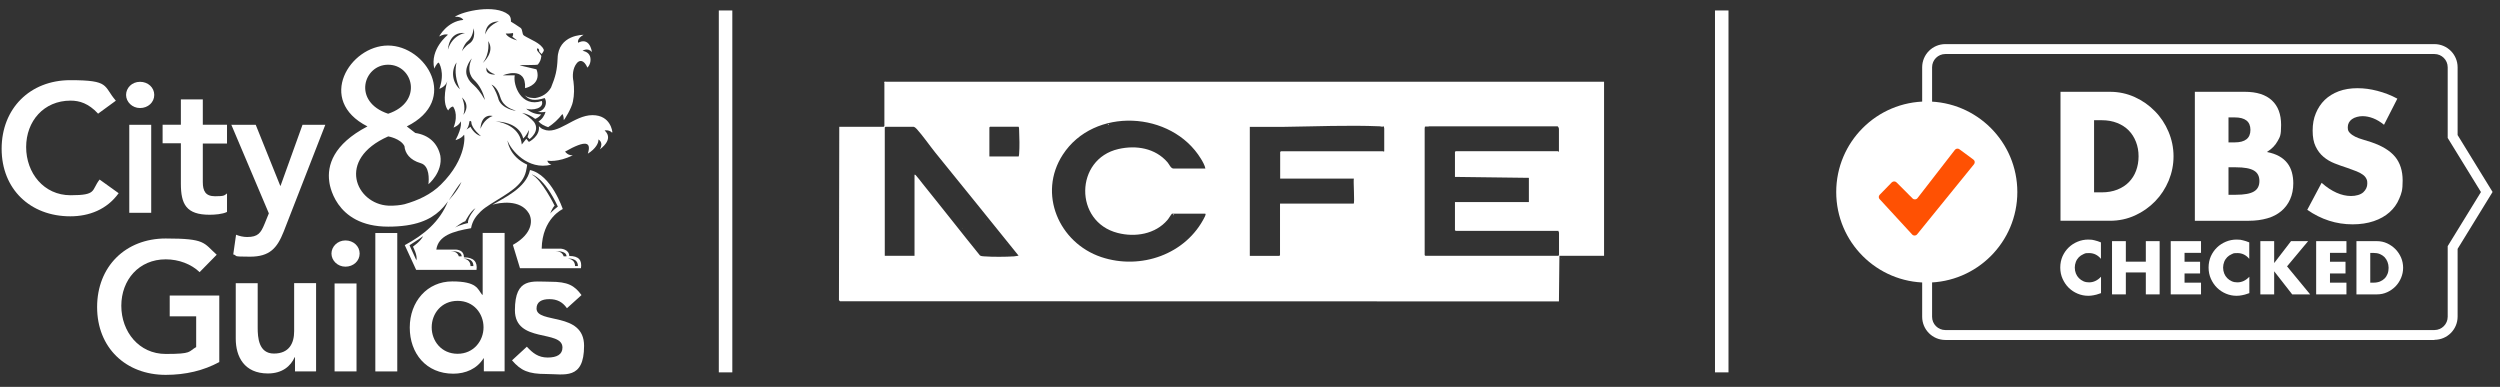 <svg xmlns="http://www.w3.org/2000/svg" id="Layer_1" viewBox="0 0 3202.5 495.6"><rect x="0" y="0" width="3202.5" height="495.6" fill="#333333" stroke="none"/><defs><style>      .st0 {        fill: #fff;      }      .st1 {        fill: #ff5103;      }    </style></defs><g><path class="st0" d="M2054.8,104.6v223.1h-57.2l-.6,58.4-921-.2-1.3-1.4.4-222.1h56.9l.9-.9v-55.3c0-.2-.8-.7,0-1.2.9-1.2,1.3-.3,1.6-.3h920.4-.1ZM1543.7,273.7h-42.4c-2.2,2.5-3.6,5.5-5.8,8.1-15.5,18.2-41.4,22.4-63.8,16.6-56.1-14.3-55-94.7,1-107.5,22.7-5.2,47.1-1.2,62.8,16.9,2.2,2.5,4.3,8.1,7.7,8.1h40.9c-.7-4-3.5-8.9-5.7-12.5-37.6-61.5-137.1-66.8-177-5.2-32.3,49.8-4.9,112.9,49.3,131.1,50.5,16.9,108.8-3.4,132.7-51.8.4-.9,1.7-3.5.4-3.8h0ZM1639.9,228.8v-34.1l.9-.9h130.9s1.5,1.1,1.5-.3v-28.9c0-.5-.5-1.4-.3-2.2-.6-1.1-1.6,0-2.5-.1s-2-.5-3.1-.5c-40.1-1.7-82.7.2-122.9.7-14.4.2-28.9-.2-43.4,0v165.3h37.8l.9-.9v-66.1h94.3c1.6,0-.6-29.3.3-32h-94.7.3,0ZM1997,194.4v-29.2c0-1.1-1.1-4-2.7-3.4h-163.5c-1.3.8-4.9-.2-5.5.6,0,.7-.3,1.6-.3,2.1v162.3l.9.9h170.3l.9-.9v-28.9c0-.3-1-1.4-.6-2.2h-131.8l-.9-.9v-36h94.7v-31l-94.7-1.2v-32l.9-.9h130.9c.2,0,.9.8,1.5.6h-.1ZM1170.6,162.4h-36.3l-.9.9v164.4h38.1v-103.9c1.2-.2,1.7.8,2.4,1.6,2.6,2.8,5.1,6.3,7.4,9.2,13.2,16.3,26.4,33.1,39.3,49.2,11.6,14.4,22.9,29.1,34.7,43.4,1.5,1,3.8,1.1,5.5,1.2,10.8.8,27.3.7,38.2,0,1.9-.1,3.9-.7,5.8-.9-35.5-44.2-71.2-88.2-106.9-132.3-7.6-9.5-15.4-20.9-23.4-29.8-.9-1-2.7-2.7-4-2.9h.1ZM1304.9,200.5c.3-1.1.6-2.2.6-3.4.7-8.8.4-21.2,0-30.2,0-.8,0-4.6-.9-4.6h-36.3l-.9.9v37.2h37.5Z"></path><path class="st0" d="M2000.4,330.8c.4.2.4.4,0,.6v-.6Z"></path><path class="st0" d="M1420.5,159.3c.4.2-.4,1-1.2.6s.4-1,1.2-.6Z"></path><path class="st0" d="M1504,274.9c.4.2-.4,1-1.2.6s.4-1,1.2-.6Z"></path><path class="st0" d="M1540,278c.4.2.4.4,0,.6v-.6Z"></path><path class="st0" d="M1410.9,292.1c.4.2.4.4,0,.6v-.6Z"></path><path class="st0" d="M1479.2,296.4c.4.2.4.4,0,.6v-.6Z"></path><path class="st0" d="M1519.1,306.8c.4.2.4.4,0,.6v-.6Z"></path><path class="st0" d="M1489.6,322.8c.4.2.4.4,0,.6v-.6Z"></path><path class="st0" d="M1263.4,282.3c.4.2.4.4,0,.6v-.6Z"></path><path class="st0" d="M1233.3,292.7c.4.2.4.4,0,.6v-.6Z"></path><path class="st0" d="M1289.2,311.8c.4.2.4.4,0,.6v-.6Z"></path></g><rect class="st0" x="920.8" y="13.4" width="17.3" height="463.6"></rect><rect class="st0" x="2196.9" y="13.4" width="17.3" height="463.6"></rect><g><g id="C_x26_G_TEXT"><path class="st0" d="M125.4,145.3c-12-12.8-23.4-16.4-35-16.4-34.3,0-56.9,26.3-56.9,59.5s22.6,61.7,56.9,61.7,26.3-6.2,37.2-20.1l24.4,17.5c-15,20.8-37.6,29.6-62,29.6-51.1,0-87.9-34.7-87.9-86.5s36.5-87.9,87.9-87.9,42,7.3,58.4,26.3l-23,16.8v-.4h0Z"></path><path class="st0" d="M179.4,104.8c10.2,0,18.2,7.3,18.2,16.8s-8,16.8-18.2,16.8-17.9-8-17.9-16.8,7.3-16.8,17.9-16.8ZM165.6,159.9h28.1v112.7h-28.1v-112.7h0Z"></path><path class="st0" d="M208.3,183.9v-24.1h23.4v-32.5h28.1v32.5h31v24.1h-31v49.3c0,11.3,3.3,18.2,15.7,18.2s11.7-1.1,15.3-3.6v23.7c-5.8,2.9-15.7,3.6-22.3,3.6-29.9,0-36.8-13.5-36.8-39.8v-51.8h-23.4v.4Z"></path><path class="st0" d="M296.6,159.9h31l31.4,78.1h.4l28.1-78.1h29.2l-53.3,136.8c-8.4,21.2-17.9,32.1-43.1,32.1s-14.6-1.1-21.5-2.9l3.6-25.2c4.4,1.8,9.5,2.9,14.2,2.9,13.9,0,17.5-5.1,22.3-16.8l5.5-13.5-48.2-113.8.4.4h0Z"></path><path class="st0" d="M280.9,463.8c-20.1,10.9-43.1,16.4-68.6,16.4-51.1,0-87.9-34.7-87.9-86.8s36.5-87.9,87.9-87.9,48.2,5.5,65.3,20.8l-21.9,22.3c-10.6-10.2-26.6-16.4-43.4-16.4-34.3,0-56.9,26.3-56.9,59.5s22.6,61.7,56.9,61.7,28.5-2.9,39-8.8v-39.4h-33.9v-26.6h63.5v85.4-.2Z"></path><path class="st0" d="M404.5,475.8h-26.6v-18.2h-.4c-5.1,11.3-15.7,20.8-34.3,20.8-30.3,0-41.2-21.5-41.2-44.5v-71.1h28.1v56.9c0,12.4,1.1,33.2,20.8,33.2s25.9-13.5,25.9-28.5v-61.7h28.1v112.7l-.4.4h0Z"></path><path class="st0" d="M442.5,308c10.2,0,18.2,7.3,18.2,16.8s-8,16.8-18.2,16.8-17.9-8-17.9-16.8,7.7-16.8,17.9-16.8ZM428.6,363.1h28.1v112.7h-28.1v-112.7h0Z"></path><path class="st0" d="M480.8,298.5h28.1v177.3h-28.1v-177.3h0Z"></path><path class="st0" d="M619.8,459h-.4c-8.4,13.5-23,19.7-38.7,19.7-34.7,0-55.8-25.9-55.8-59.1s22.3-59.1,54.4-59.1,32.5,9.9,38.3,17.1h.7v-79.2h28.1v177.3h-26.6v-16.8h0ZM586.2,453.2c20.4,0,33.2-16.4,33.2-33.9s-12.4-33.9-33.2-33.9-33.2,16.4-33.2,33.9,12.4,33.9,33.2,33.9Z"></path><path class="st0" d="M726,394.5c-5.5-7.7-12.4-11.3-22.3-11.3s-16.4,3.6-16.4,12c0,20.1,60.9,3.6,60.9,47.8s-25.5,36.1-48.5,36.1-32.5-4.4-43.8-17.5l19-17.5c7.3,8,14.6,13.9,26.6,13.9s19-4,19-12.8c0-23.4-60.9-5.1-60.9-47.8s22.6-36.5,45.2-36.5,31,4.7,40.1,17.1l-18.6,16.8-.4-.4h.1Z"></path></g><g id="lion"><path class="st0" d="M729.3,328.4c0-9.5-11.3-9.9-11.3-9.9h-24.1c.7-39,27-50.7,27-50.7,0,0-14.6-44.1-42-50-4.7,23-33.9,36.1-48.2,44.5,9.1-2.9,35.8-7.3,46.7,10.9,4.7,7.7,6.2,25.5-20.4,40.5l9.1,29.9h78.1c1.5-10.2-2.6-15.7-15-15.7v.4h.1ZM681.8,223.7s15.3,3.6,32.8,40.9c0,0-8.4,6.6-9.9,9.1,0,0,2.9-7.7,5.8-10.2,0,0-16.8-33.9-29.2-39.8h.5ZM722,328.4s-1.1-6.6-10.2-6.6c0,0,13.9-1.1,13.9,6.6h-3.7ZM736.6,340.8s.7-8.4-9.1-9.5c0,0,12.8-1.5,12.8,9.5h-3.7Z"></path><path class="st0" d="M740.6,54.8s-2.2-5.1,6.9-10.2c0,0-32.5-.4-33.2,30.3-.7,15.3-2.6,23-8.4,37.2-4.4,7.7-11.3,12-20.1,13.5-1.1,0-9.9.4-13.9-4,5.5,6.9,13.1,8,25.9,4,3.3,5.5,1.1,12.8-4.4,16.1-1.5.7-2.9,1.5-4.7,1.5,3.3.7,6.9.7,10.2,0-1.5,5.1-4.4,9.5-9.1,12.4,3.3,3.6,7.7,5.8,12.4,7.3,6.9-4.4,13.1-10.2,18.2-16.8,0,0,1.8,1.8,1.8,7.7.7,0,10.2-15.3,11.7-23.7,1.8-8.4,1.8-17.1.7-25.9-1.5-6.9-1.1-16.8,4.4-23.4,3.3-4,8.8-4.7,13.5,5.8,0,0,4-3.6,4-10.2s-4-10.2-10.2-11.3c0,0,6.2-4.7,12,1.5-4-21.5-18.6-11.3-18.6-11.3l.7-.4h.2Z"></path><path class="st0" d="M784.4,169s-1.8-21.5-25.5-21.5-44.5,26.3-62.8,18.2c-2.2-.7-4-2.2-5.8-4,1.8,12.8-12.8,20.1-12.8,20.1l-3.3-4-5.8,7.3c-1.8-21.2-22.6-28.5-33.6-29.6,21.2.7,32.8,10.2,35.4,21.9,3.3-2.9,5.5-6.9,7.3-10.9,0,3.3-.7,6.2-1.8,9.1l2.6,2.6s14.2-10.2,5.8-21.9c-4.4-5.1-9.5-8.8-15.3-11.7,6.2,1.1,12,4,16.8,7.7,2.9-1.1,5.8-3.3,7.7-5.8-7.3,0-13.9-2.6-19.3-7.3,7.7,2.6,23.4,0,20.1-9.9-26.3,9.1-37.2-20.4-34.7-32.8h-15.3s30.3-13.1,28.5,16.4c0,0,15.7-2.9,16.1-16.1,0-2.9-.4-5.5-1.5-8l-21.5-5.1c.7-.7,23,0,23.4-1.1,2.9-4,3.6-5.5,4.4-10.9h0c-.7-1.5-3.6-4.7-3.6-4.7-3.3-3.6-1.5-5.1-1.5-5.1,1.5,0,2.2,1.8,2.2,2.6s0,1.5.7,2.2l2.6,2.6c1.5-2.2,3.3-4.4,2.6-5.8-3.6-8.4-17.1-12.8-25.2-17.9-2.9-1.8-1.5-7.7-4.4-9.9-7.3-5.1-7.3-4.7-12.4-8,0-1.5.4-6.2-3.3-9.1-17.1-13.5-58-4.4-68.6,2.9,8.8-.7,10.9,4,10.9,4-20.8,1.8-31,21.2-31,21.2,5.1-2.6,8.8-3.3,11.3-2.2,0,0-23.4,18.2-17.5,43.4,0,0,3.3-7.7,5.8-7.7,0,0,8.4,12.4.7,33.6,0,0,8-2.6,10.2-9.9,0,0-8,26.6,1.1,37.6,0,0,2.2-4.4,6.2-5.1,0,0,7.7,9.1.7,27,0,0,7.3-2.6,9.1-8,0,0,2.9,6.2-6.6,24.1,0,0,7.3-1.8,10.9-6.9.7-.7,4.7,29.9-29.6,63.8-12.8,12.8-29.6,20.4-46.7,25.2-4.4,1.1-13.1,2.2-20.8,1.8-41.2-2.2-67.1-59.1,0-88.7,0,0,15.7,2.6,20.8,12.4.7,9.1,6.9,17.9,20.8,21.9,11.7,3.3,10.6,21.2,9.9,27,0,0,18.6-15.3,15.3-36.5-3.6-16.4-15-26.6-32.1-29.2l-10.9-8.4c67.9-33.6,24.8-103.6-24.1-103.6s-92.3,70.1-26.3,103.6c-44.1,23-51.8,50.3-48.9,70.8,0,0,5.5,57.6,75.5,57.6s75.2-35.4,93.8-57.3c-4.4,11.3-17.1,24.4-17.1,24.4-10.6,27-31.7,43.8-55.5,56.6l14.6,31.7h77.3c1.5-10.2-3.6-16.1-16.1-16.1,0-10.9-11.7-9.9-11.7-9.9h-23.7c2.6-17.9,21.2-23.4,44.5-27.4,1.8-9.9,6.6-15.7,12.4-21.5,4.7-4.4,7.3-5.8,12.8-9.5,22.6-14.2,40.9-23.4,45.2-42,.7-2.6,1.5-8.4,1.5-8.4-23.7-10.9-25.2-31-25.2-31,4,12,25.9,38.7,56.2,31,0,0-4.7-1.5-5.1-5.1,0,0,13.5,2.6,32.5-6.9-3.3,0-6.2-.4-9.9-4.7,27-15.3,33.9-12.4,29.2,2.6,10.2-6.2,14.2-14.2,13.5-18.2,0,0,7.3,3.6,1.8,12.8,18.6-14.2,7.3-23,6.2-24.4,0,0,5.8-1.1,9.5,2.9l.4-.7v-.2ZM657,42.4c1.1,1.5-.7,4.7-.7,4.7l6.2,4.7c-13.1-3.6-14.6-8.8-14.6-8.8,2.9,0,6.2,0,9.1-.7h0ZM497.2,82.9c32.1,0,45.2,47.8,0,62.8-46-15.3-31.7-62.8,0-62.8ZM529,316s6.2,11.3,4.4,17.5c-3.3-7.3-8.8-19.3-8.8-19.3-.4,0,9.9-6.2,17.5-11.7-4.4,8-12.8,12.8-13.1,13.5h0ZM606.3,340.8h-3.6s.7-8.4-9.1-9.5c0,0,12.8-1.5,12.8,9.5h-.1ZM591.3,328.4h-3.6s-1.1-6.6-10.2-6.6c0,0,13.9-1.1,13.9,6.6h-.1ZM660.3,141.6c3.3,1.1-19.3-1.5-22.3-16.4,0,0-3.3-10.9-8.4-16.8,0,0,7.3,2.2,11.3,16.1,4,13.1,16.1,15.7,19.3,17.1h.1ZM623.5,86.5s.7,5.5,10.9,8.8c0,0-2.6.4-4,0-3.6-.4-9.1-2.9-6.9-9.1v.4h0ZM639.1,27.4s-13.9,4.7-17.5,16.8c0,0-.7-16.8,17.5-16.8ZM625.3,52.6c9.5,13.9-6.9,28.1-6.9,28.1,9.9-12.8,6.9-28.1,6.9-28.1ZM573.8,63.5s.7-23.4,21.9-21.2c0,0-16.1,2.2-21.9,21.2h0ZM584.8,80c-2.6,11.7-.7,23.7,4.4,34.3-9.9-8.8-11.7-23.4-4.4-34.3h0ZM591.3,66.8s2.9-10.2,8-14.2c4.4-3.6,6.9-9.9,7.3-16.4,0,0,4,13.5-5.5,19.7,0,0-5.5,3.3-10.2,10.9h.4ZM593.5,147.1c4-10.9-1.8-22.3-1.8-22.3,12,10.9,1.8,22.3,1.8,22.3h0ZM599.7,285.7s-9.5,1.8-16.8,5.8c0,0,9.5-7.3,13.1-8,0,0,6.9-13.5,13.1-16.8,0,0-10.9,12.8-9.5,19h.1ZM602.7,162.4l-5.1,3.6c2.2-3.3,2.9-5.1,3.6-9.5,0-2.6,2.6-1.5,2.6,0,0,8,12.4,17.9,12.4,17.9-8.8-2.2-13.5-12-13.5-12h0ZM598.6,98.2c-5.1-11.3,5.8-23.4,5.8-23.4-8.4,18.2,2.6,27.4,2.6,27.4,7.3,6.9,12,16.1,14.2,25.9-12-21.5-17.9-18.6-22.6-29.9h0ZM615.4,165c1.5-20.8,15.7-16.4,15.7-16.4-12,4.4-15.3,16.4-15.7,16.4h0Z"></path></g></g><g><path class="st0" d="M3118.5,435.5h-626.5c-16.4,0-29.7-13.3-29.7-29.7V86.2c0-16.4,13.3-29.7,29.7-29.7h626.5c16.4,0,29.7,13.3,29.7,29.7v86.8l44.8,72.9-44.8,72.9v86.8c0,16.4-13.3,29.7-29.7,29.7v.2ZM2492,69.2c-9.4,0-17,7.6-17,17v319.6c0,9.4,7.6,17,17,17h626.5c9.4,0,17-7.6,17-17v-90.5l42.6-69.3-42.6-69.3v-90.5c0-9.4-7.6-17-17-17h-626.5Z"></path><g><circle class="st0" cx="2468.2" cy="246" r="116"></circle><path class="st1" d="M2407.9,255.2l41.6,45.2c1.7,1.9,4.7,1.8,6.3-.2l72.9-89.8c1.5-1.9,1.2-4.6-.8-6l-17.9-13.2c-1.8-1.4-4.4-1-5.8.8l-47.9,61.8c-1.5,2-4.5,2.2-6.3.4l-20.6-20.6c-1.6-1.6-4.3-1.6-6,0l-15.5,15.9c-1.6,1.6-1.6,4.1,0,5.8h0Z"></path></g><g><g><path class="st0" d="M2691.4,331.7c-4.1-5-9.2-7.5-15.2-7.5s-5.1.5-7.4,1.4c-2.3,1-4.2,2.3-5.8,3.9-1.6,1.7-2.9,3.6-3.8,5.9-.9,2.3-1.4,4.8-1.4,7.4s.5,5.2,1.4,7.5,2.2,4.3,3.9,6,3.6,3,5.8,4,4.6,1.4,7.2,1.4c5.7,0,10.8-2.4,15.3-7.2v21l-1.8.6c-2.7,1-5.2,1.7-7.6,2.1-2.4.5-4.7.7-7,.7-4.7,0-9.2-.9-13.5-2.7-4.3-1.8-8.1-4.3-11.4-7.5-3.3-3.2-5.9-7.1-7.9-11.5s-3-9.3-3-14.5,1-10,2.9-14.4c2-4.4,4.6-8.1,7.9-11.3,3.3-3.2,7.1-5.6,11.4-7.4,4.3-1.8,8.9-2.7,13.6-2.7s5.4.3,8,.9,5.4,1.5,8.3,2.7v21.2h.1Z"></path><path class="st0" d="M2723.2,335.2h25.6v-26.3h17.7v68.2h-17.7v-28.1h-25.6v28.1h-17.7v-68.2h17.7v26.3Z"></path><path class="st0" d="M2819.5,323.9h-21.1v11.4h19.9v15h-19.9v11.8h21.1v15h-38.8v-68.2h38.8v15h0Z"></path><path class="st0" d="M2881.4,331.7c-4.1-5-9.2-7.5-15.2-7.5s-5.1.5-7.4,1.4c-2.3,1-4.2,2.3-5.8,3.9-1.6,1.7-2.9,3.6-3.8,5.9-.9,2.3-1.4,4.8-1.4,7.4s.5,5.2,1.4,7.5,2.2,4.3,3.9,6,3.6,3,5.8,4,4.6,1.4,7.2,1.4c5.7,0,10.8-2.4,15.3-7.2v21l-1.8.6c-2.7,1-5.2,1.7-7.6,2.1-2.4.5-4.7.7-7,.7-4.7,0-9.2-.9-13.5-2.7-4.3-1.8-8.1-4.3-11.4-7.5-3.3-3.2-5.9-7.1-7.9-11.5s-3-9.3-3-14.5,1-10,2.9-14.4c2-4.4,4.6-8.1,7.9-11.3,3.3-3.2,7.1-5.6,11.4-7.4,4.3-1.8,8.9-2.7,13.6-2.7s5.4.3,8,.9,5.4,1.5,8.3,2.7v21.2h.1Z"></path><path class="st0" d="M2913.2,337l21.6-28.1h21.9l-27,32.3,29.6,35.9h-23l-23.1-29.6v29.6h-17.7v-68.2h17.7v28.1h0Z"></path><path class="st0" d="M3005.8,323.9h-21.1v11.4h19.9v15h-19.9v11.8h21.1v15h-38.8v-68.2h38.8v15h0Z"></path><path class="st0" d="M3018.6,308.9h26.2c4.6,0,9,.9,13.1,2.8s7.6,4.4,10.7,7.5c3,3.1,5.4,6.7,7.2,10.8,1.7,4.1,2.6,8.5,2.6,13s-.9,8.8-2.6,12.9c-1.7,4.1-4.1,7.8-7.1,10.9s-6.6,5.6-10.7,7.5c-4.1,1.9-8.5,2.8-13.2,2.8h-26.2v-68.2h0ZM3036.3,362.1h4.1c3.1,0,5.8-.5,8.2-1.4,2.4-1,4.4-2.3,6.1-4,1.7-1.7,2.9-3.7,3.8-6,.9-2.3,1.3-4.9,1.3-7.6s-.5-5.2-1.4-7.6c-.9-2.3-2.2-4.4-3.8-6.1-1.7-1.7-3.7-3-6.1-4-2.4-1-5.1-1.4-8.1-1.4h-4.1v38.1Z"></path></g><g><path class="st0" d="M2639.5,117.6h63.5c11.2,0,21.8,2.3,31.7,6.8,9.9,4.5,18.5,10.6,25.8,18.1,7.4,7.5,13.2,16.3,17.4,26.3s6.4,20.5,6.4,31.4-2.1,21.2-6.2,31.2c-4.2,10-9.9,18.8-17.3,26.4-7.4,7.6-16,13.7-25.9,18.2s-20.5,6.8-31.9,6.8h-63.5V117.6ZM2682.5,246.4h9.9c7.4,0,14.1-1.2,19.9-3.5,5.8-2.3,10.8-5.5,14.8-9.6s7.1-8.9,9.2-14.6c2.1-5.6,3.2-11.8,3.2-18.5s-1.1-12.7-3.3-18.4-5.3-10.6-9.3-14.7c-4-4.1-9-7.3-14.8-9.6s-12.4-3.5-19.7-3.5h-9.9v92.4h0Z"></path><path class="st0" d="M2811.7,117.6h64c15.2,0,26.7,3.7,34.6,11,7.9,7.3,11.8,17.8,11.8,31.5s-1.5,15.2-4.5,20.7-7.6,10.1-13.7,13.9c6.1,1.2,11.4,3,15.7,5.4s7.8,5.4,10.5,8.9,4.6,7.4,5.8,11.8c1.2,4.4,1.8,9.1,1.8,14,0,7.7-1.4,14.6-4.1,20.6-2.7,6-6.5,11-11.4,15.1s-10.8,7.2-17.9,9.2c-7,2-14.9,3.1-23.7,3.1h-69V117.6h0ZM2854.7,182.4h7.9c13.4,0,20.2-5.3,20.2-16s-6.7-16-20.2-16h-7.9v32ZM2854.7,249.5h9.4c10.8,0,18.5-1.4,23.2-4.2s7-7.2,7-13.4-2.3-10.6-7-13.4c-4.7-2.8-12.4-4.2-23.2-4.2h-9.4v35.2Z"></path><path class="st0" d="M3054,159.9c-4.7-3.8-9.3-6.6-14-8.4-4.7-1.8-9.2-2.7-13.6-2.7s-10.1,1.3-13.6,3.9c-3.5,2.6-5.3,6.1-5.3,10.3s.9,5.3,2.6,7.2c1.8,1.9,4.1,3.5,6.9,4.9,2.8,1.4,6.1,2.6,9.6,3.6,3.6,1,7.1,2.1,10.6,3.3,14,4.7,24.3,10.9,30.8,18.7s9.8,18,9.8,30.6-1.4,16.1-4.3,23c-2.8,6.9-7,12.7-12.5,17.6s-12.2,8.7-20.2,11.4c-8,2.7-17,4.1-27.1,4.1-20.9,0-40.2-6.2-58.1-18.6l18.4-34.6c6.4,5.7,12.8,9.9,19.1,12.7s12.5,4.2,18.6,4.2,12.2-1.6,15.7-4.8c3.4-3.2,5.1-6.9,5.1-11s-.4-4.6-1.3-6.5c-.9-1.8-2.3-3.5-4.4-5-2-1.5-4.7-3-8-4.3s-7.3-2.8-11.9-4.4c-5.6-1.8-11-3.7-16.3-5.8s-10.1-4.9-14.2-8.4c-4.2-3.5-7.5-7.9-10.1-13.3-2.6-5.3-3.8-12.1-3.8-20.3s1.3-15.6,4.1-22.2c2.7-6.6,6.5-12.3,11.4-17.1,4.9-4.7,10.9-8.4,18-11.1,7.1-2.6,15-3.9,23.8-3.9s16.7,1.1,25.6,3.4c8.9,2.3,17.5,5.6,25.6,10l-17.1,33.5h0Z"></path></g></g></g></svg>